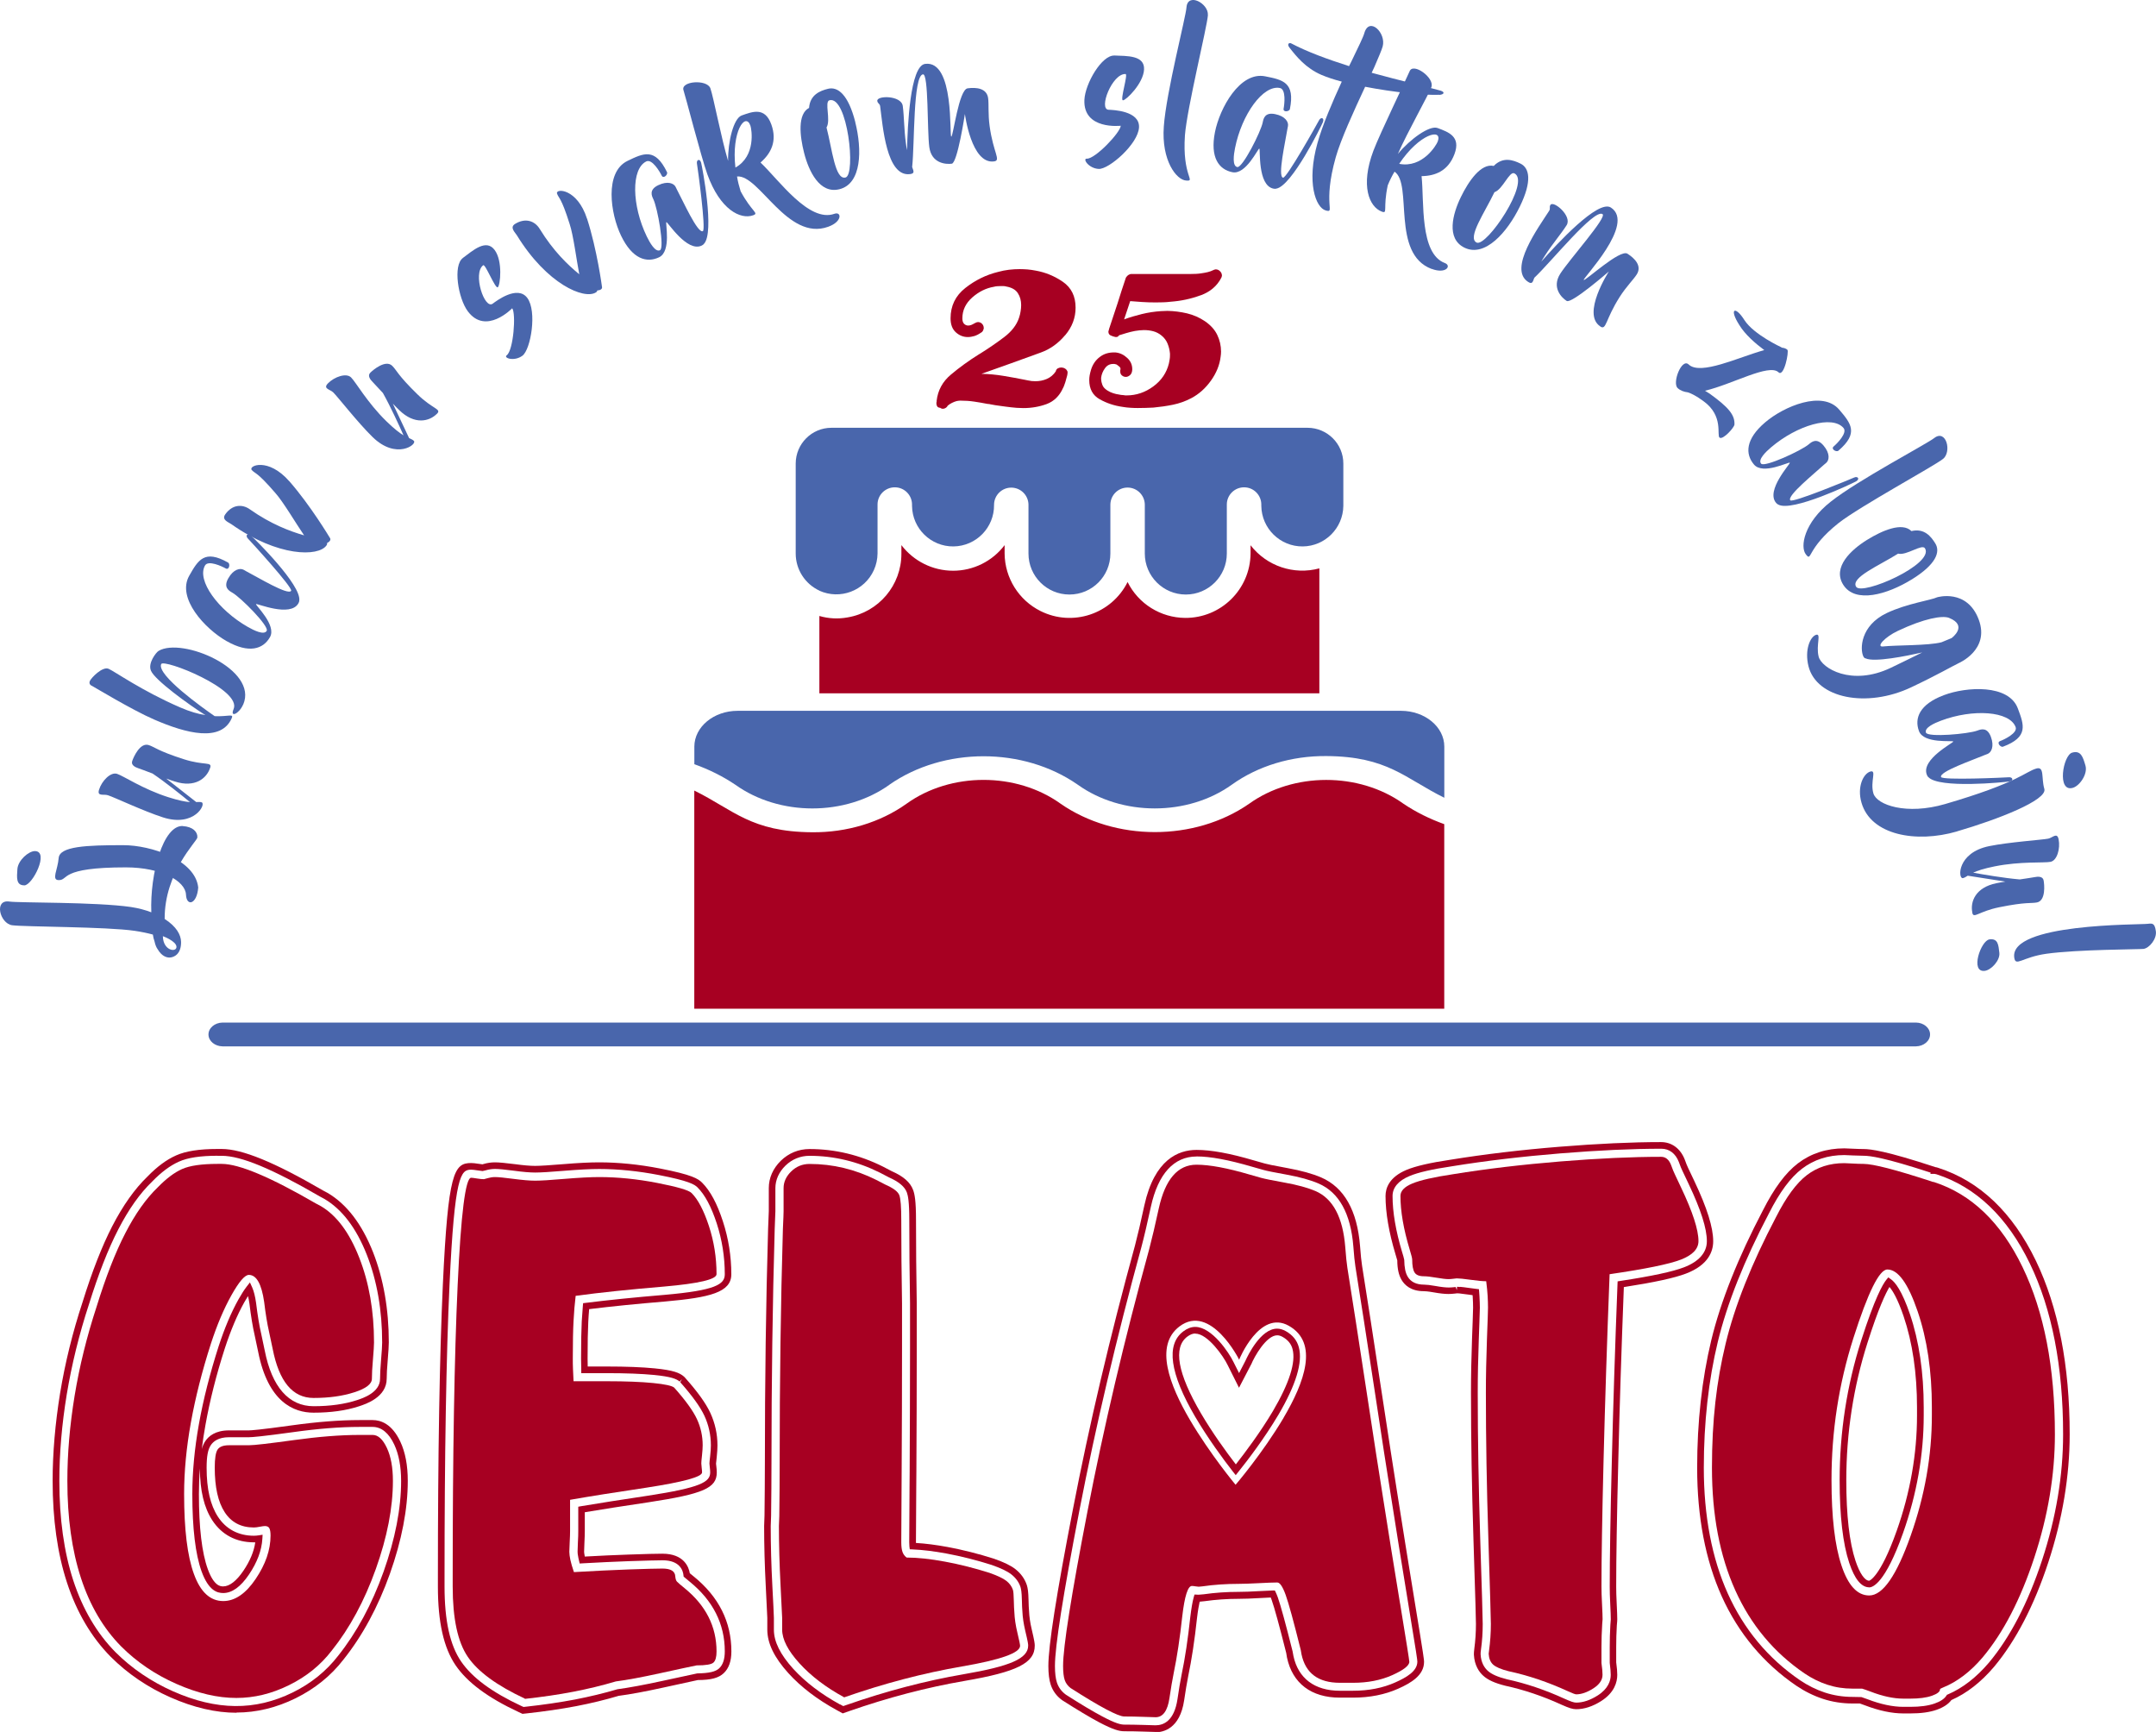 <svg viewBox="0 0 346.96 278.67" xmlns="http://www.w3.org/2000/svg"><path d="m38.05 275.58c-3.33 0-6.9-.83-10.61-2.47-3.67-1.62-6.91-3.82-9.62-6.53-3.12-3.16-5.49-7.18-7.05-11.97-1.53-4.67-2.3-10.16-2.3-16.34 0-4.49.41-9.23 1.2-14.1.8-4.86 2.01-9.79 3.61-14.64 1.52-4.91 3.13-9.02 4.78-12.23 1.72-3.33 3.62-6.02 5.67-7.99 1.55-1.6 3.07-2.72 4.6-3.4 1.56-.7 3.74-1.04 6.66-1.04h.69c3.29 0 8.47 2.12 16.31 6.68.26.15.52.29.73.39 3.08 1.81 5.52 5.01 7.31 9.53 1.68 4.29 2.54 9.18 2.54 14.52 0 .55-.06 1.45-.18 2.92-.11 1.26-.16 2.24-.16 2.92 0 2.98-3.35 4.08-4.45 4.44-2.09.69-4.56 1.03-7.32 1.03-3.19 0-7.33-1.7-8.92-9.82-.23-1.07-.41-1.96-.56-2.64-.32-1.39-.6-3.1-.84-5.09-.07-.49-.15-.89-.23-1.21-.19.3-.39.64-.6 1-1.14 2.04-2.19 4.53-3.13 7.41-1.37 4.25-2.42 8.41-3.12 12.34-.24 1.31-.43 2.59-.59 3.86.14-.49.32-.9.56-1.26.53-.8 1.62-1.74 3.81-1.74h3.2c.34 0 1.68-.08 6.92-.81 4.09-.57 7.76-.85 10.89-.85h2.12c1.29 0 3.11.6 4.45 3.47.8 1.7 1.2 3.82 1.2 6.3 0 4.56-.97 9.59-2.88 14.97-1.91 5.35-4.43 10-7.49 13.82-1.99 2.58-4.58 4.67-7.68 6.2-3.11 1.53-6.31 2.3-9.52 2.3zm-3.04-89.62c-2.77 0-4.81.31-6.22.95-1.41.63-2.81 1.67-4.29 3.19-1.98 1.9-3.81 4.49-5.47 7.72-1.63 3.15-3.21 7.21-4.72 12.06-1.58 4.81-2.77 9.68-3.57 14.49-.79 4.81-1.19 9.49-1.19 13.92 0 6.06.75 11.44 2.24 16 1.51 4.62 3.79 8.5 6.79 11.54 2.62 2.62 5.75 4.74 9.29 6.31 6.98 3.08 13.15 3.16 19.23.18 2.95-1.45 5.41-3.44 7.31-5.9 2.98-3.74 5.44-8.28 7.31-13.52 1.87-5.26 2.83-10.17 2.83-14.61 0-2.32-.37-4.29-1.1-5.85-.87-1.87-2.07-2.85-3.48-2.85h-2.12c-3.09 0-6.7.28-10.74.85-4.86.67-6.52.81-7.06.81h-3.2c-1.72 0-2.53.69-2.92 1.27-.48.71-.68 1.81-.68 3.65 0 3.42.6 5.99 1.82 7.87 1.3 2 3.3 3.06 5.79 3.06.24 0 .48-.02.75-.06l.65-.1-.04.66c-.11 1.86-.83 3.79-2.16 5.75-1.33 1.97-2.72 2.97-4.13 2.97-.96 0-2.36-.36-3.49-3.48-.99-2.74-1.49-6.93-1.49-12.43 0-3.53.35-7.32 1.06-11.27.71-3.98 1.78-8.17 3.16-12.48.96-2.95 2.04-5.51 3.22-7.61.47-.83.9-1.51 1.28-2l.55-.71.37.82c.26.59.47 1.42.62 2.48.24 1.96.51 3.64.83 5 .15.69.34 1.58.56 2.65 1.15 5.87 3.87 8.97 7.87 8.97 2.65 0 5-.33 6.98-.98.92-.3 3.71-1.21 3.71-3.42 0-.72.05-1.7.16-3.01.12-1.42.18-2.32.18-2.83 0-5.21-.83-9.96-2.47-14.13-1.69-4.29-3.98-7.31-6.82-8.98-.19-.1-.46-.24-.74-.4-7.68-4.46-12.69-6.54-15.78-6.54h-.69zm-2.84 50.32c-.11 1.41-.16 2.78-.16 4.12 0 5.39.48 9.45 1.43 12.07 1.01 2.78 2.08 2.78 2.48 2.78 1.01 0 2.13-.87 3.24-2.5 1.07-1.58 1.71-3.12 1.92-4.59-.08 0-.16 0-.23 0-2.86 0-5.18-1.23-6.69-3.55-1.32-2.03-1.98-4.76-1.99-8.34z" fill="#a70022"/><path d="m63.23 238.28c0 4.31-.92 9.04-2.75 14.17s-4.2 9.51-7.1 13.14c-1.79 2.33-4.08 4.18-6.87 5.55-2.79 1.38-5.61 2.06-8.47 2.06-3.02 0-6.23-.75-9.65-2.26s-6.38-3.52-8.9-6.04c-2.86-2.9-5.02-6.57-6.47-11.02s-2.18-9.65-2.18-15.6c0-4.39.39-8.96 1.17-13.71s1.96-9.51 3.52-14.28c1.49-4.81 3.03-8.77 4.64-11.88 1.6-3.11 3.34-5.56 5.21-7.36 1.37-1.41 2.68-2.4 3.92-2.95s3.14-.83 5.7-.83h.69c2.78 0 7.82 2.12 15.11 6.35.34.19.63.34.86.46 2.52 1.49 4.57 4.24 6.15 8.27 1.58 4.02 2.38 8.58 2.38 13.65 0 .5-.06 1.4-.17 2.72-.12 1.32-.17 2.36-.17 3.12 0 .84-.94 1.57-2.81 2.17-1.87.61-4.06.92-6.58.92-3.36 0-5.55-2.63-6.58-7.9-.23-1.11-.42-2-.57-2.69-.31-1.34-.57-2.96-.8-4.86-.42-2.9-1.24-4.35-2.46-4.35-.65 0-1.58 1.09-2.8 3.26-1.22 2.18-2.33 4.79-3.32 7.84-1.41 4.39-2.48 8.61-3.21 12.65-.73 4.05-1.09 7.88-1.09 11.5 0 5.69.52 9.98 1.58 12.88 1.05 2.9 2.62 4.35 4.72 4.35 1.87 0 3.61-1.18 5.21-3.55 1.6-2.36 2.4-4.69 2.4-6.98 0-.57-.07-.97-.2-1.2s-.37-.34-.72-.34c-.15 0-.42.04-.8.11-.38.08-.71.12-.97.12-2.06 0-3.63-.82-4.69-2.46-1.07-1.64-1.6-4.03-1.6-7.16 0-1.49.15-2.46.46-2.92s.92-.69 1.83-.69h3.2c.84 0 3.25-.28 7.24-.83s7.51-.83 10.56-.83h2.12c.88 0 1.64.7 2.29 2.09s.97 3.16.97 5.29z" fill="#a70022"/><path d="m84.07 275.75-.6-.28c-4.95-2.3-8.27-4.77-10.16-7.54-1.91-2.81-2.84-6.94-2.84-12.65v-1.37c0-19.85.27-35.75.8-47.25.84-18.02 1.8-19.53 4.55-19.53.29 0 .66.04 1.32.14.21.04.38.06.5.07l.17-.05c.61-.18 1.23-.27 1.84-.27.65 0 1.69.1 3.28.3 1.33.18 2.4.27 3.19.27s2.34-.1 4.55-.28c2.39-.2 4.27-.29 5.75-.29 3.11 0 6.4.33 9.79.99 5.16 1 6.15 1.65 6.78 2.28 1.31 1.31 2.41 3.35 3.35 6.24.89 2.73 1.35 5.59 1.35 8.5s-3.43 3.74-10.65 4.38c-4.57.38-8.68.79-12.23 1.23-.06.66-.1 1.34-.14 2.04-.07 1.4-.11 3.39-.11 5.91 0 .4 0 .83.02 1.28h3.1c3.09 0 5.67.1 7.68.3 3.03.3 4.02.72 4.72 1.33l.12.12c2.08 2.33 3.4 4.18 4.12 5.73.75 1.63 1.14 3.38 1.14 5.21 0 .52-.04 1.14-.12 1.9-.07.53-.1.88-.11 1.04 0 .06.02.19.04.36.06.44.08.79.08 1.05 0 2.52-2.16 3.46-11.01 4.81-3.93.58-7.36 1.12-10.23 1.6v3.03c0 .49-.02 1.13-.06 1.9-.03.67-.05 1.14-.05 1.42 0 .06.01.29.11.78 2.53-.14 4.89-.25 7.04-.32 2.8-.1 4.54-.14 5.46-.14 3.49 0 4.24 2.19 4.4 3.15.16.13.36.3.64.52 4.02 3.26 6.05 7.31 6.05 12.05 0 1.58-.41 2.73-1.24 3.51-.82.77-2.02 1.09-4.16 1.1-.89.2-2.78.6-5.55 1.21-2.92.64-5.33 1.09-7.19 1.33-2.11.63-4.44 1.2-6.84 1.66-2.46.47-5.16.86-8.01 1.17l-.66.07zm-.15-1.25.33.15.37-.04c2.83-.31 5.49-.7 7.92-1.16 2.36-.46 4.66-1.01 6.82-1.65 1.91-.26 4.29-.7 7.18-1.33 2.77-.61 4.65-1.01 5.66-1.22 1.92-.03 2.95-.27 3.54-.82.6-.57.9-1.46.9-2.73 0-4.4-1.9-8.17-5.65-11.21-.39-.32-.66-.54-.83-.69l-.15-.14-.02-.21c-.07-.72-.55-2.4-3.36-2.4-.91 0-2.63.05-5.43.14-2.27.08-4.77.2-7.47.35l-.44.03-.2-.85c-.12-.55-.14-.87-.14-1.04 0-.29.02-.78.05-1.48.05-.76.06-1.37.06-1.84v-3.93l.44-.08c2.95-.5 6.56-1.06 10.69-1.68 8.64-1.32 10.1-2.23 10.1-3.76 0-.23-.02-.53-.07-.91-.03-.23-.05-.4-.05-.51 0-.2.04-.57.11-1.15.08-.71.12-1.3.12-1.78 0-1.67-.35-3.27-1.04-4.76-.68-1.45-1.95-3.21-3.88-5.39l.25-.51-.35.4c-.5-.44-1.4-.8-4.12-1.07-1.97-.19-4.51-.29-7.57-.29h-4.15v-.68c-.02-.59-.03-1.15-.03-1.67 0-2.54.04-4.55.11-5.97.05-.87.11-1.71.18-2.51l.04-.43.43-.05c3.66-.46 7.94-.89 12.7-1.29 8.17-.72 9.67-1.68 9.67-3.31 0-2.8-.44-5.54-1.29-8.17-.89-2.72-1.91-4.62-3.1-5.81-.47-.47-1.38-1.05-6.23-1.99-3.31-.64-6.54-.97-9.58-.97-1.46 0-3.31.1-5.66.29-2.25.19-3.8.28-4.64.28s-1.96-.09-3.33-.28c-1.54-.2-2.54-.3-3.14-.3-.51 0-1.02.08-1.53.23l-.48.11c-.15-.01-.37-.04-.69-.09-.59-.09-.92-.13-1.15-.13-1.67 0-2.66.86-3.48 18.51-.53 11.48-.8 27.36-.8 47.2v1.37c0 5.48.87 9.42 2.66 12.04 1.78 2.61 4.96 4.96 9.72 7.18z" fill="#a70022"/><path d="m84.47 273.31c-4.5-2.1-7.57-4.34-9.19-6.73-1.62-2.38-2.43-6.15-2.43-11.31v-1.37c0-19.92.27-35.63.8-47.14s1.26-17.26 2.17-17.26c.15 0 .47.04.94.12.48.08.85.11 1.12.11.04 0 .25-.06.63-.17s.76-.17 1.15-.17c.53 0 1.53.1 2.97.29 1.45.19 2.61.29 3.49.29s2.46-.09 4.75-.29c2.29-.19 4.14-.29 5.55-.29 2.98 0 6.09.31 9.33.94s5.1 1.17 5.55 1.63c1.03 1.03 1.96 2.8 2.78 5.29.82 2.5 1.23 5.08 1.23 7.76 0 .84-2.83 1.51-8.47 2-5.5.46-10.23.95-14.2 1.49-.15 1.26-.27 2.6-.34 4.04-.08 1.43-.12 3.44-.12 6.04 0 .53 0 1.11.03 1.72.02.61.05 1.26.09 1.94h5.38c3.05 0 5.53.1 7.44.29s3.03.44 3.38.74c1.83 2.06 3.05 3.75 3.66 5.07s.92 2.72.92 4.21c0 .42-.04.96-.11 1.63-.08.67-.11 1.1-.11 1.29 0 .15.02.38.06.69s.06.56.06.75c0 .72-3 1.54-8.99 2.46-4.88.73-8.97 1.37-12.25 1.95v5.04c0 .46-.02 1.05-.06 1.77-.04.73-.06 1.24-.06 1.55 0 .34.06.78.17 1.32.12.54.31 1.19.57 1.95 3.24-.19 6.2-.33 8.87-.43 2.67-.09 4.47-.14 5.38-.14 1.33 0 2.02.42 2.06 1.26.04.42.13.71.29.86.23.23.63.57 1.2 1.03 3.43 2.79 5.15 6.18 5.15 10.19 0 .88-.16 1.47-.49 1.78s-1.23.46-2.72.46c-.95.19-2.91.61-5.87 1.26s-5.33 1.09-7.13 1.32c-2.18.65-4.46 1.2-6.84 1.66s-4.99.84-7.81 1.15z" fill="#a70022"/><path d="m135.61 275.68-.93-.51c-3.16-1.72-5.79-3.73-7.81-5.96-2.28-2.52-3.39-4.81-3.39-7.01v-1.89c0-.1-.03-.81-.25-5.14-.17-3.26-.26-6.49-.26-9.63 0-.2.02-.77.06-1.71.03-2.93.06-5.75.06-8.37 0-13.19.17-25.91.52-37.79.07-1.62.11-2.54.11-2.79v-3.72c0-1.63.67-3.15 1.94-4.4 1.27-1.23 2.86-1.88 4.62-1.88 4.09 0 8.07.95 11.82 2.83.67.35 1.13.59 1.42.74 1.89.83 2.98 1.8 3.43 3.03.24.65.46 1.69.46 4.83 0 4.23.04 8.72.12 13.36v7.14c0 6.53-.02 13.2-.06 20.02l-.02 2.62c-.03 5.16-.05 8.05-.05 8.68v.13c1.54.09 3.25.31 5.09.65 2.47.46 4.96 1.09 7.45 1.88 1.65.58 2.72 1.1 3.46 1.68.89.7 1.51 1.56 1.85 2.58.15.5.24 1.07.27 2.39.02.79.04 1.37.08 1.75.04.95.18 1.91.43 2.96.46 1.95.49 2.31.49 2.64 0 2.79-2.85 4.22-11.31 5.67-6.05 1.04-12.32 2.68-18.62 4.88l-.99.35zm-.42-1.45.51.28.55-.19c6.36-2.22 12.68-3.88 18.79-4.93 7.6-1.3 10.42-2.55 10.42-4.61 0-.23-.03-.57-.47-2.39-.26-1.12-.42-2.14-.46-3.13-.04-.37-.06-.98-.08-1.8-.03-1.34-.13-1.77-.22-2.1-.26-.79-.77-1.49-1.49-2.05-.64-.5-1.64-.98-3.15-1.51-2.42-.77-4.88-1.39-7.29-1.84-2-.37-3.82-.59-5.43-.66l-.46-.02-.06-.45c-.02-.16-.03-.39-.03-.7 0-.62.02-3.52.05-8.68l.02-2.62c.03-6.82.06-13.48.06-20.01v-7.13c-.08-4.63-.12-9.13-.12-13.36 0-3-.21-3.96-.39-4.46-.34-.93-1.28-1.72-2.88-2.43-.32-.16-.79-.4-1.46-.76-3.6-1.8-7.41-2.71-11.33-2.71-1.47 0-2.81.55-3.87 1.58-1.06 1.04-1.62 2.3-1.62 3.63v3.72c0 .26-.04 1.2-.11 2.83-.34 11.87-.52 24.57-.52 37.75 0 2.63-.02 5.45-.06 8.4-.04.93-.06 1.48-.06 1.68 0 3.11.09 6.33.26 9.57.12 2.2.25 4.89.25 5.2v1.89c0 1.92 1.02 3.98 3.11 6.29 1.95 2.14 4.48 4.07 7.53 5.74z" fill="#a70022"/><path d="m135.82 273.08c-2.94-1.6-5.33-3.43-7.18-5.47s-2.77-3.84-2.77-5.41v-1.89c0-.23-.09-1.98-.26-5.27-.17-3.28-.26-6.45-.26-9.5 0-.19.02-.72.06-1.6.04-3.01.06-5.84.06-8.47 0-13.24.17-25.82.52-37.72.08-1.64.11-2.6.11-2.86v-3.72c0-.99.41-1.89 1.23-2.69s1.8-1.2 2.95-1.2c3.74 0 7.33.86 10.76 2.58.65.34 1.12.59 1.43.74 1.3.57 2.05 1.14 2.26 1.72.21.57.31 1.91.31 4.01 0 4.2.04 8.66.12 13.39v7.1c0 6.52-.02 13.19-.06 20.01-.04 6.81-.06 10.58-.06 11.31s.07 1.21.2 1.58c.13.36.35.66.66.89 1.76 0 3.82.22 6.18.66 2.37.44 4.75 1.04 7.15 1.8 1.3.46 2.2.89 2.72 1.29.51.4.87.89 1.06 1.46.08.27.12.83.14 1.69s.05 1.5.09 1.92c.04.99.2 2.09.49 3.29s.43 1.9.43 2.09c0 1.14-3.11 2.25-9.33 3.32s-12.56 2.73-19 4.98z" fill="#a70022"/><path d="m185.98 278.67c-.2 0-.88-.02-2.03-.06-1.08-.04-2.09-.05-3.01-.05-.8 0-1.8-.25-4.07-1.45-1.52-.81-3.49-1.99-5.86-3.5l-.12-.08c-.88-.65-1.47-1.47-1.8-2.46-.25-.76-.38-1.75-.38-3.01 0-3.24 1.29-11.51 3.97-25.3 2.6-13.46 5.95-27.71 9.97-42.36.44-1.67.95-3.85 1.51-6.46 1.62-7.37 5.46-8.92 8.4-8.92 2.35 0 5.37.55 9.26 1.7.71.21 1.28.36 1.69.48.37.1 1.2.3 3.7.75 2.2.4 3.97.89 5.4 1.5 3.7 1.6 5.8 5.31 6.26 11.05.1 1.37.21 2.45.32 3.14.8 5 1.82 11.58 3.06 19.73 1.24 8.14 2.09 13.62 2.54 16.44.92 5.84 1.87 11.78 2.86 17.8 1.52 9.24 1.52 9.48 1.52 9.78 0 2.17-2.1 3.4-4.16 4.32-2.13.95-4.58 1.44-7.27 1.44h-2.12c-4.6 0-7.63-2.3-8.51-6.46-.06-.37-.09-.56-.12-.72-1.11-4.41-1.9-7.29-2.34-8.53-.05-.15-.1-.28-.15-.4-.49.02-1.09.05-1.8.09-1.33.08-2.49.12-3.33.12-1.89 0-3.74.13-5.51.38-.38.05-.64.07-.8.08-.12.53-.28 1.37-.43 2.65-.38 3.55-.86 6.68-1.41 9.31-.22 1.1-.44 2.42-.66 3.92-.69 4.63-3.43 5.13-4.59 5.13zm6.58-92.59c-3.65 0-6.19 2.79-7.35 8.08-.57 2.63-1.08 4.81-1.53 6.51-4.01 14.64-7.36 28.86-9.96 42.29-2.65 13.72-3.95 21.93-3.95 25.1 0 1.15.11 2.02.32 2.67.26.77.73 1.42 1.41 1.92l.09.06c2.33 1.49 4.28 2.66 5.78 3.45 2.19 1.17 3.03 1.33 3.56 1.33.93 0 1.95.02 3.04.05 1.13.04 1.79.06 1.99.06 1.32 0 3.01-.73 3.53-4.21.22-1.52.44-2.86.67-3.98.55-2.6 1.01-5.7 1.39-9.22.17-1.4.35-2.48.56-3.22l.12-.41.65.03c.1 0 .35-.02.83-.07 1.8-.26 3.7-.39 5.64-.39.83 0 1.96-.04 3.28-.12.89-.05 1.62-.08 2.18-.1h.35s.15.31.15.31c.08.18.2.44.33.81.45 1.28 1.25 4.19 2.37 8.66.04.19.08.4.14.76.77 3.6 3.42 5.59 7.46 5.59h2.12c2.54 0 4.83-.45 6.83-1.35 1.74-.78 3.53-1.78 3.53-3.34 0-.25-.11-1.12-1.51-9.6-.99-6.02-1.95-11.96-2.86-17.8-.46-2.82-1.31-8.3-2.54-16.44-1.24-8.15-2.26-14.73-3.06-19.73-.11-.71-.23-1.83-.33-3.22-.42-5.31-2.31-8.72-5.61-10.14-1.36-.58-3.04-1.04-5.17-1.43-1.91-.34-3.19-.6-3.7-.75-.51-.14-1.08-.3-1.8-.51-3.79-1.11-6.72-1.66-8.96-1.66z" fill="#a70022"/><path d="m253.65 275.01c-.56 0-1.11-.17-2.35-.72-3.01-1.38-6.04-2.4-9.03-3.05-1.73-.43-2.84-.94-3.59-1.63-.63-.57-1.4-1.63-1.49-3.38 0-.24.01-.53.07-.97.17-1.28.26-2.62.26-3.96 0-.59-.07-3.43-.4-13.6-.26-8.23-.4-16.17-.4-23.6 0-2.72.06-5.64.17-8.68.05-1.21.17-4.58.17-5.01 0-.53-.02-1.12-.06-1.76 0-.08-.01-.17-.02-.26-.21-.03-.43-.06-.65-.09-1.49-.21-1.8-.23-2-.19l-.15.02c-.42.05-.79.07-1.1.07-.58 0-1.35-.08-2.36-.26-.96-.17-1.41-.19-1.59-.19-2.07 0-3.08-.98-3.57-1.8-.47-.79-.69-1.8-.7-3.16-.01-.02-.08-.31-.3-1.02-1.05-3.5-1.59-6.64-1.59-9.34 0-1.27.59-3.03 3.38-4.2 1.47-.61 3.8-1.15 7.12-1.64 5.44-.88 11.33-1.58 17.5-2.08s11.67-.75 16.34-.75c1.72 0 3.12 1.03 3.82 2.83.23.64.4 1.06.54 1.34.26.57.58 1.25 1 2.11 2.04 4.3 3.03 7.46 3.03 9.67 0 1.61-.75 3.82-4.36 5.2-1.84.71-5.12 1.42-10.02 2.18-.39 10.06-.69 19.42-.89 27.85-.23 8.96-.34 15.81-.34 20.35 0 .7.02 1.6.08 2.71.06 1.22.09 2.07.09 2.56 0 .15-.02.48-.07.98-.07 1.12-.1 2.33-.1 3.48v2.45c.12.87.17 1.51.17 2.01 0 1.17-.45 2.86-2.59 4.22-1.37.87-2.73 1.31-4.02 1.31zm-18.71-67.96c.33.03.83.08 1.56.19.38.05.74.1 1.06.14l.44.05.04.44c.02.26.04.5.05.73.03.66.06 1.27.06 1.81 0 .48-.14 4.12-.17 5.05-.11 3.02-.17 5.92-.17 8.63 0 7.43.14 15.36.4 23.57.26 8.17.4 12.76.4 13.64 0 1.39-.09 2.77-.28 4.11-.05.36-.07.59-.06.78.07 1.38.66 2.19 1.14 2.63.61.56 1.6 1 3.11 1.38 3.05.66 6.16 1.71 9.24 3.12 1.05.47 1.52.63 1.9.63 1.09 0 2.25-.39 3.45-1.15 1.73-1.1 2.1-2.41 2.1-3.31 0-.44-.05-1.06-.16-1.94v-2.52c0-1.17.03-2.4.1-3.57.05-.47.07-.76.07-.9 0-.47-.03-1.3-.09-2.5-.06-1.13-.08-2.06-.08-2.77 0-4.55.11-11.4.34-20.37.21-8.55.51-18.08.91-28.31l.02-.44.44-.07c5.07-.77 8.41-1.49 10.24-2.19 2.4-.92 3.68-2.37 3.68-4.2 0-2.05-.96-5.06-2.93-9.21-.42-.87-.74-1.55-1-2.11-.15-.3-.34-.75-.58-1.43-.53-1.37-1.54-2.13-2.81-2.13-4.64 0-10.11.25-16.25.75s-12 1.19-17.42 2.07c-3.24.48-5.48.99-6.87 1.58-1.78.74-2.72 1.85-2.72 3.21 0 2.59.52 5.63 1.54 9.03.14.43.3 1 .34 1.24.02 1.25.19 2.09.56 2.71.5.85 1.4 1.28 2.65 1.28.38 0 .99.07 1.78.21.93.17 1.66.25 2.17.25.28 0 .6-.02.96-.06l.15-.02.2.5.02-.53c.1 0 .25 0 .48.03h.04z" fill="#a70022"/><path d="m259.03 205.02c-.42 10.76-.74 20.71-.97 29.85s-.34 15.94-.34 20.41c0 .73.03 1.67.09 2.83.06 1.17.09 1.97.09 2.43 0 .12-.02.36-.06.74-.08 1.3-.12 2.54-.12 3.72v2.58c.12.84.17 1.47.17 1.89 0 .84-.5 1.57-1.49 2.2s-1.91.95-2.75.95c-.15 0-.61-.17-1.37-.52-3.17-1.45-6.33-2.52-9.5-3.2-1.22-.31-2.05-.66-2.49-1.06s-.68-.98-.72-1.75c0-.08.02-.25.06-.51.19-1.41.29-2.84.29-4.29 0-.88-.14-5.44-.4-13.68-.27-8.24-.4-16.09-.4-23.53 0-2.67.06-5.53.17-8.59.12-3.05.17-4.75.17-5.1 0-.57-.02-1.2-.06-1.89s-.12-1.47-.23-2.35c-.57 0-1.4-.08-2.49-.23s-1.84-.23-2.26-.23c-.04 0-.21.02-.52.06s-.57.06-.8.06c-.42 0-1.07-.08-1.95-.23s-1.55-.23-2-.23c-.76 0-1.27-.21-1.52-.63s-.37-1.11-.37-2.06c0-.19-.13-.72-.4-1.6-.99-3.28-1.49-6.16-1.49-8.64 0-.8.64-1.47 1.92-2s3.46-1.03 6.55-1.49c5.42-.88 11.2-1.56 17.34-2.06s11.53-.74 16.14-.74c.72 0 1.26.44 1.6 1.32.23.65.44 1.16.63 1.54.23.5.55 1.18.97 2.06 1.87 3.93 2.81 6.81 2.81 8.64 0 1.26-.95 2.25-2.83 2.98-1.89.73-5.72 1.51-11.48 2.35z" fill="#a70022"/><path d="m307.39 275.69h-1.09c-1.85 0-3.92-.44-6.17-1.3-.33-.13-.61-.23-.83-.3h-1.18c-1.65 0-3.26-.25-4.78-.75-1.48-.49-2.92-1.2-4.28-2.12-5.27-3.6-9.3-8.43-11.98-14.36-2.63-5.84-3.96-12.8-3.96-20.7 0-7.36.77-14.26 2.27-20.51 1.51-6.24 4.31-13.28 8.31-20.9 1.81-3.57 3.65-6.05 5.64-7.57 2.1-1.6 4.61-2.41 7.46-2.41.21 0 .69.02 1.45.06.64.03 1.18.05 1.64.05 1.16 0 3.64.3 11.6 2.92l.19.03.28.09c6.64 2.14 11.91 7.16 15.66 14.91 3.61 7.48 5.45 16.88 5.45 27.94 0 6.73-1.16 13.67-3.44 20.61-2.29 6.97-5.23 12.62-8.73 16.81-2.1 2.47-4.41 4.27-6.87 5.35-.48.65-1.28 1.18-2.36 1.56-1.14.4-2.54.59-4.27.59zm-10.59-89.84c-2.61 0-4.9.74-6.8 2.19-1.86 1.42-3.6 3.77-5.34 7.21-3.97 7.56-6.73 14.5-8.22 20.66s-2.25 12.98-2.25 20.25c0 7.74 1.3 14.56 3.87 20.26 2.59 5.75 6.49 10.43 11.6 13.92 1.27.86 2.62 1.53 4.01 1.99 1.41.46 2.91.7 4.45.7l1.44.03c.24.08.56.19.96.34 2.13.82 4.07 1.23 5.79 1.23h1.09c1.61 0 2.89-.17 3.92-.53.93-.32 1.57-.75 1.91-1.27l.09-.14.15-.06c2.36-1.01 4.58-2.73 6.61-5.12 3.41-4.08 6.29-9.62 8.54-16.46 2.25-6.83 3.39-13.65 3.39-20.27 0-10.9-1.8-20.15-5.35-27.48-3.62-7.48-8.68-12.31-15.03-14.36l-.29-.06h-.69l.05-.2c-7.45-2.43-9.74-2.72-10.81-2.72-.47 0-1.04-.02-1.7-.05-.73-.04-1.19-.06-1.39-.06zm4.01 69.55c-1.27 0-2.35-1.33-3.22-3.94-1.02-3.07-1.54-7.54-1.54-13.3 0-7.69 1.16-15.25 3.46-22.44 2.18-6.83 3.47-9.08 4.05-9.8l.32-.39.41.29c.69.48 1.78 1.84 3.07 5.62 1.47 4.33 2.22 9.38 2.22 15v1.32c0 6.31-1.12 12.67-3.33 18.91-2.88 8.11-4.89 8.74-5.44 8.74zm3.26-48.33c-.6.99-1.76 3.37-3.54 8.98-2.26 7.09-3.41 14.53-3.41 22.12 0 5.64.5 10 1.48 12.96.67 2.01 1.49 3.21 2.21 3.21-.03 0 1.73-.43 4.42-8.03 2.17-6.12 3.27-12.36 3.27-18.55v-1.32c0-5.51-.73-10.44-2.16-14.66-.97-2.85-1.78-4.14-2.27-4.7z" fill="#a70022"/><path d="m306.3 273.31c-1.56 0-3.34-.38-5.32-1.15-.61-.23-1.05-.38-1.32-.46h-1.55c-1.41 0-2.76-.21-4.04-.63s-2.51-1.03-3.69-1.83c-4.92-3.36-8.63-7.81-11.13-13.37-2.5-5.55-3.75-12.13-3.75-19.72s.73-13.86 2.2-19.95 4.17-12.87 8.1-20.35c1.64-3.24 3.3-5.5 4.98-6.78s3.68-1.92 6.01-1.92c.19 0 .63.02 1.32.06s1.28.06 1.78.06c1.56 0 5.19.94 10.88 2.8.19.08.34.12.46.12 6.03 1.95 10.78 6.51 14.25 13.68s5.21 16.14 5.21 26.9c0 6.53-1.11 13.15-3.32 19.86-2.21 6.72-4.98 12.06-8.3 16.03-1.98 2.33-4.12 3.95-6.41 4.87-.31.12-.46.21-.46.29 0 .38-.44.72-1.32 1.03s-2.04.46-3.49.46zm-11.56-35.15c0 5.92.53 10.49 1.6 13.71 1.07 3.23 2.55 4.84 4.47 4.84 2.18 0 4.4-3.2 6.67-9.62 2.27-6.41 3.41-12.86 3.41-19.35v-1.32c0-5.8-.76-10.94-2.29-15.43-1.53-4.48-3.15-6.73-4.87-6.73-1.3 0-3.12 3.68-5.47 11.05s-3.52 14.98-3.52 22.84z" fill="#a70022"/><path d="m225.3 257.97c-.99-6.03-1.95-11.96-2.86-17.8-.46-2.82-1.31-8.31-2.55-16.46s-2.26-14.72-3.06-19.72c-.11-.72-.23-1.83-.34-3.32-.38-4.81-1.98-7.82-4.81-9.04-1.26-.53-2.89-.98-4.9-1.34-2-.36-3.27-.62-3.81-.77-.42-.11-1.03-.29-1.83-.52-3.63-1.07-6.49-1.6-8.59-1.6-3.02 0-5.04 2.35-6.07 7.04-.57 2.63-1.09 4.83-1.55 6.58-4.01 14.62-7.32 28.68-9.93 42.19s-3.92 21.79-3.92 24.84c0 .99.09 1.75.26 2.26s.49.94.94 1.29c2.33 1.49 4.23 2.63 5.7 3.41s2.45 1.17 2.95 1.17c.95 0 1.98.02 3.09.06s1.75.06 1.95.06c1.18 0 1.93-1.03 2.23-3.09.23-1.57.46-2.92.69-4.06.53-2.56.99-5.59 1.37-9.1.38-3.24.9-4.87 1.55-4.87.15 0 .34.02.57.06s.4.06.52.06c.08 0 .29-.02.63-.06 1.87-.27 3.82-.4 5.84-.4.76 0 1.83-.04 3.2-.11s2.37-.11 2.98-.11c.42 0 .87.67 1.35 2s1.29 4.29 2.43 8.87c.04.19.08.42.12.69.65 3.05 2.71 4.58 6.18 4.58h2.12c2.37 0 4.46-.41 6.3-1.23 1.83-.82 2.75-1.54 2.75-2.15 0-.23-.5-3.36-1.49-9.39zm-18.73-29.85c-3.37 5.68-7.73 10.79-7.73 10.78 0 0-4.07-4.87-7.36-10.46-3.26-5.57-5.73-11.92-1.68-15.01 5.02-3.81 9.64 5.35 9.61 5.35-.02.02 3.29-8.11 7.98-5.47 4.88 2.74 2.53 9.12-.83 14.81z" fill="#a70022"/><path d="m198.86 237.35-.42-.53c-1.65-2.11-4.04-5.37-6.1-8.86-4.08-6.98-4.73-11.6-1.93-13.73.65-.49 1.28-.73 1.94-.73 2.67 0 5.45 4.16 6.17 5.68l.88 1.75 1.01-1.95c.4-.89 2.47-5.2 5.11-5.2.46 0 .91.13 1.4.4 1.1.62 1.81 1.49 2.1 2.6.65 2.39-.46 6.05-3.29 10.86-2.26 3.81-5.01 7.4-6.45 9.19l-.42.53zm-6.51-22.79c-.42 0-.83.17-1.29.51-2.3 1.75-1.56 5.9 2.21 12.34 1.86 3.16 4.01 6.13 5.61 8.21 1.49-1.9 3.92-5.13 5.94-8.53 2.68-4.56 3.75-7.93 3.18-10.04-.22-.83-.74-1.46-1.59-1.94-.32-.18-.6-.26-.87-.26-1.76 0-3.71 3.48-4.19 4.69h-.01s-1.95 3.75-1.95 3.75l-1.82-3.64c-.69-1.45-3.23-5.07-5.21-5.07z" fill="#a70022"/><g fill="#4966ac"><path d="m33.82 123.53c-.55 1.71-2.43 3.26-5.67 2.22-.43-.14-.89-.28-1.4-.48l4.83 3.78c.35 0 .58-.05.87.04.77.25-1.14 4.05-6.21 2.43-3.12-1-7.87-3.25-8.88-3.57-.69-.22-1.79.25-1.41-.92.45-1.42 1.86-2.85 2.89-2.52s4.15 2.45 8.22 3.75c1.69.54 2.77.74 3.51.8-1.15-.96-3.94-3.2-6.02-4.6-1.04-.39-1.94-.74-2.26-.84-.52-.17-1.23-.51-1.02-1.15s1.26-3.04 2.66-2.59c.92.29 1.44.93 5.66 2.28 3.33 1.06 4.57.34 4.23 1.38z"/><path d="m39.13 113.36c-.65 1.49-2.16 2.18-1.54.74 1.38-3.19-11.26-8.15-11.65-7.25-.76 1.75 6.71 7.07 8.61 8.38 2.19.09 3.08-.44 2.75.31-1.7 3.91-7.28 2.5-12.5.23-3.56-1.54-9.72-5.28-9.94-5.38-.19-.08-.62-.3-.4-.82.21-.49 2.02-2.39 3.02-1.96.97.42 5.38 3.56 11.51 6.21 1.6.7 2.95 1.07 4.06 1.24-2.66-1.67-8.12-5.63-8.75-7.13-.55-1.22.83-2.97 1.22-3.2 3.76-2.25 16.08 2.94 13.62 8.63z"/><path d="m40.37 86.16c.53.46 8.18 7.97 7.79 10.49.01.1-.05.26-.14.43-1.3 2.29-6.73-.05-6.82.12-.11.19 3.34 3.38 2.25 5.31s-3.37 2.7-7.01.63c-3.43-1.95-8.04-6.89-5.99-10.5 1.43-2.51 2.44-4.29 6.26-2.12.37.21.18 1.26-.39.94-.6-.34-2.82-1.38-3.33-.47-1.36 2.39 2.1 7.16 6.92 9.9.97.55 2.59 1.35 3.01.61s-4.18-5.38-5.55-6.15c-.52-.3-1.47-.83-.63-2.3.84-1.49 1.92-1.68 2.47-1.37.16.09.29.16.42.24 1.82.94 6.77 3.94 7.22 3.14.29-.51-6.46-7.9-6.94-8.39-.47-.46-.12-1 .46-.51z"/><path d="m46.56 77.43c3.43 3.92 6.5 9.07 6.5 9.07.26.32.03.64-.44.89.04.1.03.22-.09.38-1.28 1.81-7.74 1.89-15.3-3.43-.47-.33-1.61-.69-.98-1.58 1.11-1.58 2.71-1.7 3.96-.81 3.42 2.41 6.49 3.54 8.73 4.19-1.31-1.91-3.37-5.42-4.63-6.82-3.02-3.5-3.2-3.04-3.8-3.7-.58-.69 2.64-2.08 6.05 1.82z"/><path d="m70.33 66.56c-1.25 1.28-3.63 1.82-6.07-.56-.32-.32-.67-.65-1.04-1.05l2.62 5.55c.32.15.54.22.76.43.58.57-2.83 3.11-6.64-.61-2.35-2.29-5.58-6.44-6.33-7.18-.52-.51-1.71-.58-.85-1.46 1.04-1.06 2.94-1.71 3.71-.96.78.76 2.61 4.05 5.67 7.04 1.27 1.24 2.14 1.9 2.78 2.29-.6-1.37-2.09-4.63-3.32-6.82-.76-.82-1.41-1.53-1.64-1.76-.39-.38-.87-1.01-.4-1.49s2.49-2.16 3.54-1.12c.69.67.87 1.48 4.04 4.57 2.5 2.44 3.93 2.35 3.17 3.14z"/><path d="m74.48 41.51c1.64-1.22 3.75-3.13 5.12-1.29 1.35 1.81.9 5.71.51 6-.41.3-2-3.81-2.35-3.54-1.73 1.29.2 7.17 1.53 6.18.58-.43 3.99-3.04 5.57-.92 1.6 2.15.55 8.3-.78 9.29s-3.12.37-2.53-.07c1.08-.8 1.52-6.69.88-7.56 0 0-4.24 4.4-7.15.48-1.56-2.1-2.41-7.37-.79-8.57z"/><path d="m94.48 35.2c1.6 4.96 2.39 10.9 2.39 10.9.11.39-.23.6-.76.64 0 .11-.06.22-.23.32-1.89 1.16-7.86-1.32-12.7-9.2-.3-.49-1.21-1.27-.28-1.84 1.65-1.01 3.16-.49 3.96.82 2.19 3.57 4.56 5.82 6.36 7.29-.44-2.27-.95-6.31-1.55-8.09-1.39-4.41-1.74-4.06-2.03-4.9-.27-.86 3.25-.87 4.83 4.06z"/><path d="m112.83 26.17c.17.69 2.21 11.21.46 13.06-.05.09-.19.19-.36.28-2.37 1.15-5.51-3.86-5.69-3.77-.2.1.83 4.68-1.16 5.65-2 .96-4.31.31-6.13-3.46-1.72-3.55-2.7-10.23 1.03-12.04 2.6-1.26 4.44-2.15 6.36 1.81.18.38-.57 1.14-.86.55-.3-.62-1.54-2.73-2.47-2.28-2.47 1.2-2.34 7.08.07 12.07.49 1 1.37 2.58 2.13 2.22.76-.37-.39-6.8-1.07-8.21-.26-.54-.73-1.52.78-2.25 1.54-.74 2.54-.29 2.81.28.08.16.14.3.21.43.97 1.81 3.33 7.09 4.17 6.68.53-.26-.83-10.17-.95-10.85-.12-.64.47-.9.67-.16z"/><path d="m133.27 36.49c-6.57 2.36-11.11-8.46-14.66-8.09.12.76.32 1.55.58 2.38 1.8 3.35 3.01 3.5 2.01 3.86-2.03.73-5.33-.91-7.37-6.6-.99-2.75-3.59-12.85-3.83-13.5-.54-1.5 3.78-1.83 4.32-.33.49 1.36 1.75 8.04 2.85 11.68-.04-3.09.88-6.84 2.18-7.31 1.77-.63 3.75-1.41 4.78 1.45.97 2.69-.06 4.66-1.74 6.12 2.98 2.83 7.8 9.71 11.89 8.25 1.14-.41 1.34 1.25-1.01 2.09zm-12.51-16.28c-.8-2.24-3.08.97-2.41 6.75 3.32-1.86 2.62-6.15 2.41-6.75z"/><path d="m137.63 19.64c1.13 4.47 1.04 9.9-2.52 10.8-3.21.82-4.96-2.9-5.71-5.85-.7-2.74-1.07-6.25.8-7.23.16-2.12 1.76-2.75 3.04-3.07 1.58-.4 3.27.91 4.4 5.35zm-4.14-3.51c-.87.22.26 3.2-.48 4.38.92 3.53 1.37 8.48 3.06 8.05 1.71-.44.33-13.17-2.58-12.43z"/><path d="m159.96 25.97c-3.64.49-4.68-7.63-4.68-7.63s-1.2 7.88-2.11 8c-.92.12-3.26-.01-3.62-2.67-.36-2.68-.1-11.83-1.02-11.71-1.61.22-1.33 11.3-1.74 14.91.3.78.37 1.04-.33 1.14-3.83.52-4.4-7.82-4.82-10.92-.06-.45-.39-.4-.46-.85-.12-.9 3.87-.92 4.1.81s.2 3.8.5 5.95c.06.45.11.84.19 1.16.08-3.81.48-13.55 2.9-13.88 4.78-.65 3.88 11.75 4.22 11.7.31-.04 1.21-7.58 2.63-7.77s3.08-.02 3.3 1.59c.13.98-.03 2.52.24 4.49.59 4.33 1.88 5.52.71 5.68z"/><path d="m179.33 8.93c2.04.09 4.89-.05 4.78 2.24-.1 2.26-2.92 4.99-3.4 4.97-.5-.02.87-4.21.42-4.23-2.16-.1-4.39 5.68-2.73 5.75.73.03 5.02.17 4.9 2.82-.12 2.68-4.83 6.77-6.48 6.7-1.65-.08-2.65-1.69-1.92-1.65 1.34.06 5.41-4.21 5.46-5.3 0 0-6.07.72-5.85-4.16.12-2.62 2.8-7.23 4.82-7.13z"/><path d="m194.39 2.42c-.13 1.89-3.36 14.98-3.7 19.33-.46 6.67 1.8 7.42.2 7.3-1.57-.09-4-3.22-3.6-8.69.38-5.5 3.57-17.71 3.65-19.19.2-2.43 3.57-.62 3.44 1.25z"/><path d="m212.89 19.66c-.27.65-4.99 10.27-7.5 10.69-.09.04-.26.04-.46 0-2.59-.52-2.07-6.4-2.27-6.44-.22-.04-2.16 4.24-4.33 3.8-2.17-.43-3.62-2.35-2.81-6.45.77-3.87 4.01-9.79 8.08-8.98 2.83.56 4.84.96 3.98 5.27-.08.41-1.14.57-1.01-.08.13-.68.42-3.11-.6-3.31-2.7-.54-6.14 4.24-7.22 9.67-.22 1.09-.46 2.89.37 3.05s3.79-5.66 4.09-7.2c.12-.59.33-1.65 1.98-1.32 1.68.33 2.2 1.3 2.08 1.92-.04.18-.06.32-.09.47-.32 2.02-1.61 7.66-.7 7.84.58.11 5.46-8.61 5.78-9.22.29-.59.92-.43.63.28z"/><path d="m231.59 15.25c-2.39.11-7.4-.42-11.9-1.29-1.82 3.9-3.93 8.5-4.73 11.34-2.17 7.71 0 9.01-1.62 8.56-1.62-.46-3.1-4.53-1.32-10.85.83-2.96 2.41-6.61 3.91-9.88-1.25-.32-2.37-.7-3.25-1.07-2.57-1.1-4.1-3.03-5.17-4.4-.45-.57-.05-.86.3-.67 2.51 1.33 5.84 2.55 9.29 3.65l.41-.82c1.05-2.18 1.86-3.82 2.04-4.46.78-2.78 3.57-.06 2.96 2.12-.16.58-.66 1.72-1.33 3.29l-.44.94c4.65 1.28 9 2.28 11.11 2.88.77.25.49.64-.25.68z"/><path d="m230.38 43.27c-6.54-2.46-3-13.64-5.96-15.65-.4.66-.76 1.39-1.09 2.19-.8 3.72.04 4.61-.96 4.24-2.02-.76-3.48-4.14-1.35-9.8 1.03-2.73 5.57-12.12 5.82-12.77.56-1.49 4.07 1.05 3.51 2.54-.51 1.35-3.87 7.26-5.39 10.74 1.97-2.38 5.1-4.64 6.39-4.16 1.76.66 3.78 1.36 2.71 4.2-1.01 2.68-3.06 3.51-5.29 3.54.44 4.09-.33 12.45 3.74 13.98 1.13.42.22 1.82-2.12.94zm.99-20.5c.84-2.23-2.98-1.25-6.2 3.59 3.74.73 5.98-2.99 6.2-3.59z"/><path d="m244.58 33.24c-2.02 4.14-5.61 8.22-8.91 6.61-2.97-1.45-1.91-5.42-.57-8.16 1.24-2.54 3.23-5.46 5.28-4.99 1.49-1.52 3.12-.96 4.3-.38 1.46.71 1.91 2.81-.1 6.92zm-.88-5.35c-.81-.39-1.87 2.61-3.2 3.03-1.57 3.29-4.43 7.35-2.87 8.11 1.59.78 8.76-9.83 6.07-11.14z"/><path d="m257.55 52.53c-3.1-1.98 1.36-8.85 1.36-8.85s-6.01 5.24-6.79 4.74-2.47-2.12-1.03-4.38c1.46-2.28 7.58-9.1 6.8-9.59-1.37-.88-8.32 7.76-10.98 10.25-.27.79-.39 1.04-.99.66-3.26-2.08 1.7-8.81 3.39-11.45.24-.38-.04-.56.2-.94.49-.76 3.54 1.8 2.6 3.27s-2.3 3.03-3.47 4.86c-.24.38-.45.71-.61 1 2.52-2.85 9.14-10.03 11.2-8.71 4.07 2.6-4.64 11.48-4.36 11.66.26.17 5.83-5 7.03-4.23 1.21.77 2.37 1.98 1.49 3.35-.54.84-1.65 1.91-2.72 3.58-2.35 3.68-2.14 5.43-3.13 4.79z"/><path d="m276.73 70.42c-.51-.36.71-3.52-2.63-5.9-1.1-.8-1.88-1.2-2.47-1.39-.66-.08-1.23-.29-1.66-.7-.89-.85.66-4.85 1.78-3.79 1.91 1.82 8.04-1.17 12.17-2.31-1.47-1.1-3.08-2.5-4-4.01-1.72-2.67-.69-3.19.81-.81 1.52 2.35 5.97 4.38 5.97 4.38v.04c.39.04.72.14.94.35.29.27-.54 4.47-1.43 3.62-1.53-1.45-7.41 1.93-11.83 2.97.25.15.49.3.78.49 2.98 2.16 4.05 3.39 3.96 4.96-.05.5-1.85 2.48-2.38 2.1z"/><path d="m298.7 77.45c-.62.34-10.29 4.97-12.52 3.74-.1-.03-.23-.13-.36-.28-1.71-2.01 2.34-6.31 2.21-6.46-.15-.17-4.32 1.99-5.76.3s-1.39-4.09 1.8-6.8c3-2.56 9.22-5.2 11.91-2.04 1.87 2.2 3.2 3.76-.14 6.61-.32.27-1.25-.26-.75-.69.53-.45 2.26-2.18 1.58-2.97-1.78-2.09-7.44-.47-11.66 3.12-.85.72-2.15 1.98-1.6 2.62s6.48-2.1 7.67-3.11c.46-.39 1.28-1.09 2.37.19 1.11 1.3.92 2.38.44 2.79-.14.12-.25.21-.37.31-1.5 1.39-6.01 5.01-5.41 5.72.38.45 9.62-3.38 10.26-3.66.59-.28.99.23.32.61z"/><path d="m312.67 73.85c-1.49 1.18-13.34 7.61-16.78 10.3-5.24 4.16-4.27 6.33-5.26 5.07-.99-1.22-.32-5.13 4-8.51 4.32-3.43 15.49-9.3 16.64-10.23 1.93-1.49 2.87 2.22 1.4 3.38z"/><path d="m307.67 93.22c-3.92 2.42-9.12 3.96-11.06.84-1.74-2.81 1.28-5.6 3.86-7.2 2.41-1.49 5.64-2.9 7.13-1.41 2.07-.49 3.15.86 3.84 1.98.86 1.38.12 3.39-3.78 5.8zm2.11-5c-.47-.76-2.97 1.21-4.32.86-3.08 1.94-7.67 3.85-6.76 5.33.93 1.5 12.65-3.64 11.08-6.19z"/><path d="m323.35 125.74c-.7.11-11.36 1.19-13.04-.72-.09-.06-.17-.2-.24-.39-.93-2.47 4.34-5.14 4.27-5.32-.08-.21-4.74.4-5.52-1.67s.08-4.32 4-5.79c3.69-1.39 10.43-1.77 11.9 2.12 1.02 2.7 1.74 4.62-2.38 6.17-.39.15-1.09-.67-.47-.9.65-.24 2.86-1.29 2.5-2.26-.97-2.57-6.84-2.97-12.03-1.02-1.04.39-2.69 1.13-2.4 1.92.3.79 6.81.22 8.27-.33.56-.21 1.58-.59 2.17.98.6 1.6.06 2.55-.53 2.78-.17.06-.31.12-.45.17-1.89.8-7.36 2.68-7.03 3.54.21.55 10.2.09 10.89.04.65-.06.85.55.1.68z"/><path d="m314.93 133.78c-6.56 1.91-13.84.61-15.36-4.61-.76-2.61.32-4.71 1.42-5.03 1.07-.31-.06 1.62.49 3.51.55 1.88 5.33 3.53 11.54 1.72 11.79-3.44 12.88-5.19 14.67-5.71 1.36-.4.78 1.5 1.3 3.27.53 1.8-7.5 4.93-14.06 6.84zm18.53-12.68c1.44-.42 1.75.75 2.15 2.09.39 1.35-.93 3.25-2.03 3.57-2.6.76-1.59-5.23-.12-5.66z"/><path d="m317.4 146.81c-.36-1.76.54-4.03 3.87-4.7.44-.09.92-.18 1.45-.26l-6.06-.95c-.3.18-.49.33-.78.39-.8.16-.98-4.09 4.24-5.15 3.22-.65 8.46-1 9.49-1.2.71-.14 1.44-1.09 1.68.12.29 1.46-.24 3.4-1.3 3.61s-4.81-.11-9 .73c-1.74.35-2.78.7-3.45 1.01 1.47.28 5 .88 7.5 1.09 1.1-.17 2.06-.3 2.38-.37.53-.11 1.32-.15 1.45.51s.38 3.27-1.06 3.56c-.94.19-1.71-.11-6.05.77-3.42.69-4.16 1.93-4.37.86z"/><path d="m320.16 151.14c1.38-.16 1.44.87 1.59 2.16.15 1.22-1.31 2.78-2.35 2.91-2.42.29-.61-4.9.76-5.06zm3.99 2.94c-.81-5.55 20-5.26 21.49-5.44.72-.08 1.11-.13 1.29 1.15.21 1.27-1.06 2.78-1.99 2.89-.66.08-10.61.08-15.62.78-3.91.55-4.96 2.14-5.17.62z"/></g><path d="m171.41 53.93c-1.11 1.32-2.41 2.25-3.91 2.79-1.59.58-3.18 1.16-4.78 1.73s-3.19 1.14-4.78 1.7c1.17.02 2.33.13 3.49.32s2.31.4 3.45.63c.07.02.15.04.25.05.09.01.17.03.25.05.21.05.42.08.63.11.21.02.42.03.63.03.63 0 1.24-.12 1.82-.37s1.06-.65 1.44-1.21c.05-.23.16-.4.33-.49.18-.09.36-.14.54-.14.21 0 .41.05.6.16s.32.25.39.44c.02.02.04.05.04.09v.12c0 .14-.02.31-.07.51s-.1.4-.17.61c-.02.09-.05.18-.07.26s-.05.16-.07.23c-.07.19-.13.36-.19.53-.06.16-.11.28-.16.35-.58 1.29-1.46 2.14-2.63 2.58-1.17.43-2.42.65-3.75.65-.19 0-.37 0-.56-.02-.19-.01-.36-.02-.53-.02-.58-.05-1.16-.11-1.74-.19s-1.13-.16-1.66-.23c-.12-.02-.25-.05-.39-.07s-.27-.05-.39-.07c-.07-.02-.15-.04-.23-.05s-.17-.02-.26-.02c-.7-.14-1.41-.26-2.14-.37-.72-.11-1.47-.16-2.24-.16-.09 0-.19 0-.3.02-.11.01-.21.03-.3.05-.26.07-.51.17-.77.3s-.48.28-.67.44c-.05.12-.13.22-.26.32-.13.09-.26.15-.4.17h-.25s-.09-.04-.14-.05-.09-.04-.14-.09c-.26-.02-.43-.11-.51-.25s-.12-.3-.12-.49v-.11s.01-.06.04-.1v-.18c.19-1.68.95-3.09 2.3-4.22 1.34-1.13 2.83-2.21 4.47-3.24.05-.02.09-.05.12-.07.04-.02.08-.05.12-.07 1.38-.86 2.67-1.75 3.87-2.66s1.99-1.94 2.37-3.08c.12-.35.21-.7.26-1.05.06-.35.09-.69.09-1.02 0-.72-.17-1.36-.53-1.91-.35-.55-.97-.91-1.86-1.07-.16-.05-.32-.07-.47-.07h-.47c-.16 0-.33 0-.51.02-.18.01-.36.04-.54.09-1.26.21-2.42.78-3.49 1.72-1.06.94-1.59 2.06-1.59 3.36 0 .4.09.69.28.88s.41.28.67.28c.16 0 .33-.04.49-.1.16-.07.33-.15.49-.25.12-.07.23-.12.33-.16.1-.03.2-.05.3-.05.26.02.47.12.63.3s.25.39.25.65v.1s-.01.08-.04.1c-.02.12-.07.23-.14.33s-.17.19-.32.26c-.33.23-.67.4-1.02.51-.35.1-.7.16-1.05.16-.72 0-1.37-.26-1.93-.77s-.84-1.26-.84-2.24c0-2.01.79-3.64 2.38-4.89s3.34-2.11 5.26-2.58c.58-.16 1.17-.28 1.77-.35s1.16-.1 1.7-.1c.4 0 .82.02 1.26.05.44.04.89.1 1.33.19 1.59.28 3.05.89 4.4 1.82 1.34.94 2.02 2.31 2.02 4.14 0 1.64-.56 3.11-1.67 4.43z" fill="#a70022"/><path d="m193.16 47.53c-1.52.56-3.12.9-4.8 1.02-.4.05-.79.08-1.19.09s-.79.02-1.19.02c-.77 0-1.51-.02-2.21-.07s-1.33-.09-1.89-.14l-.98 2.94c.89-.33 1.84-.61 2.86-.86s2.04-.4 3.07-.47c.19 0 .37 0 .54-.02.18-.01.34-.02.51-.02 1.07.02 2.12.16 3.15.4 1.03.25 1.97.66 2.84 1.24.93.63 1.61 1.37 2.02 2.23.41.85.61 1.75.61 2.68 0 .14 0 .28-.02.42s-.03.28-.05.42c-.16 1.33-.68 2.61-1.56 3.84s-1.93 2.17-3.17 2.82c-.93.49-1.92.84-2.94 1.05-1.03.21-2.08.36-3.15.46-.42.02-.84.04-1.26.05s-.84.02-1.26.02c-.37 0-.77-.01-1.17-.04-.41-.02-.82-.07-1.24-.14-1.36-.19-2.59-.6-3.71-1.23s-1.68-1.66-1.68-3.08c0-.26.02-.52.07-.79s.12-.55.21-.86c.26-.86.73-1.56 1.42-2.08.69-.53 1.5-.76 2.44-.72h.11c.68.07 1.3.36 1.86.88.56.51.83 1.15.81 1.89-.02.37-.13.66-.32.84s-.4.29-.63.32h-.1c-.23 0-.44-.08-.63-.25-.19-.16-.27-.4-.25-.7v-.14s0-.05.02-.07c.01-.02.02-.05.02-.07v-.07c0-.12-.05-.23-.16-.33s-.22-.19-.33-.26c-.05-.05-.1-.08-.16-.11-.06-.02-.11-.04-.16-.04-.02 0-.05 0-.09-.02-.04-.01-.06-.02-.09-.02h-.21c-.54 0-.98.23-1.31.7-.34.47-.54.97-.61 1.51v.28c.02.28.08.56.18.82.09.27.25.5.46.68.23.21.51.38.82.53.32.14.64.25.96.32.14.02.27.05.4.07s.25.05.37.07c.07 0 .15 0 .23.02.08.01.16.02.23.02.07.02.15.04.23.04h.23c1.54 0 2.97-.48 4.28-1.44s2.15-2.2 2.52-3.71c.05-.21.09-.43.12-.65.04-.22.05-.45.05-.68v-.25c-.05-.56-.18-1.1-.39-1.61s-.54-.95-.98-1.3c-.4-.33-.84-.55-1.31-.68-.48-.13-.99-.19-1.52-.19-.12 0-.23 0-.35.02-.12.01-.23.02-.35.02-.49.05-.98.13-1.47.26s-.95.26-1.37.4c-.07.02-.15.05-.23.07s-.16.05-.23.07c-.05.09-.11.16-.19.21s-.19.07-.33.07c-.05 0-.11-.01-.19-.04-.08-.02-.17-.05-.26-.07-.3-.09-.5-.2-.6-.32-.09-.12-.14-.25-.14-.39 0-.05 0-.09.02-.12.01-.04.02-.08.02-.12 0-.02.01-.05.03-.07 0-.02 0-.05.02-.09s.02-.06.02-.09c.23-.68.46-1.36.68-2.05s.45-1.37.68-2.05c.21-.68.43-1.36.65-2.05s.45-1.37.68-2.05c0-.02.01-.05.04-.07.02-.02.03-.05.03-.07.07-.09.15-.17.23-.25.08-.07.18-.13.3-.18.05-.02.09-.04.14-.05s.09-.02.14-.02h9.64c.26 0 .53 0 .81-.02s.56-.04.84-.09c.35-.05.69-.11 1.02-.19s.63-.19.91-.33c.05-.02.08-.04.11-.05.02-.01.06-.02.1-.02.02-.02.05-.04.09-.04h.09c.26 0 .48.1.68.3s.3.43.3.68v.09s-.01.06-.04.09c0 .05 0 .08-.02.1-.01.02-.03.06-.05.11-.68 1.31-1.78 2.24-3.29 2.8z" fill="#a70022"/><path d="m232.43 132.61c-2.37-.85-4.59-1.95-6.59-3.3-7.13-5.1-17.72-5.09-24.83.02-8.78 6.08-21.57 6.07-30.34-.02-7.1-5.1-17.67-5.1-24.77 0-4.21 3.01-9.61 4.65-15.18 4.6-9.88-.06-12.63-3.57-18.99-6.71v35.1h120.69v-29.7z" fill="#a70022"/><path d="m143.14 126.25c8.75-6.09 21.54-6.09 30.29 0 7.12 5.1 17.69 5.1 24.81 0 4.21-3.02 9.62-4.65 15.2-4.6 9.88.06 12.63 3.57 18.99 6.71v-8.24c-.01-3.17-3.12-5.74-6.96-5.75h-106.77c-3.84 0-6.95 2.58-6.96 5.75v2.84c2.37.85 4.59 1.95 6.59 3.3 7.12 5.09 17.69 5.09 24.81 0z" fill="#4966ac"/><path d="m153.37 91.83c-3.26 0-6.33-1.53-8.31-4.12v1.36c.02 5.08-3.65 9.43-8.66 10.27-1.51.28-3.07.2-4.54-.23v12.44h80.46v-20.1c-4.1 1.11-8.47-.36-11.07-3.72v1.34c-.06 5.77-4.78 10.4-10.55 10.35-3.92-.04-7.49-2.26-9.24-5.77-2.58 5.16-8.86 7.25-14.02 4.66-3.5-1.75-5.73-5.32-5.77-9.24v-1.36c-1.97 2.6-5.04 4.12-8.29 4.12z" fill="#a70022"/><path d="m131.85 95.04c3.34 1.51 7.27.03 8.78-3.31.38-.84.58-1.75.59-2.67v-7.89c0-1.53 1.26-2.77 2.79-2.76 1.53 0 2.77 1.26 2.76 2.79v.2c.05 3.65 3.04 6.56 6.68 6.52 3.65-.05 6.56-3.04 6.52-6.68 0-.02 0-.04 0-.06.03-1.53 1.29-2.75 2.82-2.72 1.49.03 2.69 1.23 2.72 2.72v7.89c0 3.64 2.95 6.59 6.59 6.59s6.59-2.95 6.59-6.59v-7.9c.03-1.53 1.29-2.75 2.82-2.72 1.49.03 2.69 1.23 2.72 2.72v7.89c0 3.64 2.96 6.6 6.6 6.6s6.6-2.95 6.6-6.6v-7.89c0-1.53 1.26-2.77 2.79-2.76 1.53 0 2.77 1.26 2.76 2.79v.2c.05 3.64 3.04 6.56 6.68 6.52 3.58-.04 6.47-2.94 6.52-6.52v-6.82c0-3.17-2.58-5.74-5.75-5.75h-76.63c-3.17 0-5.74 2.58-5.75 5.75v14.48c0 2.57 1.5 4.9 3.83 5.98z" fill="#4966ac"/><path d="m308.33 164.53h-272.51c-1.28.02-2.3.9-2.27 1.96.03 1.03 1.03 1.85 2.27 1.87h272.5c1.28-.02 2.3-.89 2.28-1.95-.02-1.03-1.03-1.87-2.28-1.88z" fill="#4966ac"/><path d="m315.13 106.74c-1.07.51-3.3 1.83-7.55 3.84-7.15 3.39-15.25 1.81-16.55-3.4-.64-2.61.27-4.7 1.2-5.03.93-.32-.03 1.64.44 3.5s5.27 4.81 11.59 1.81c1.45-.69 3.34-1.62 5.08-2.48-2.57.58-7.73 1.62-9.12.95-.1 0-.19-.06-.27-.17-.01-.03-.07-.08-.09-.15-.55-1.14-.51-4.94 3.79-6.98 3.24-1.53 7.09-2.05 8.1-2.53 0 0 4.81-1.44 6.69 3.61 1.82 4.9-3.3 7.02-3.3 7.02zm-1.46-7.32c-1.07-.43-4.02.08-8.26 2.09-2.08.98-3.5 2.56-2.44 2.51 2.18-.24 7.33-.12 9.47-.68.09-.04 1.56-.64 1.62-.67 0 0 2.74-1.99-.4-3.25z" fill="#4966ac"/><path d="m29.43 132.92c1.61.1 2.4.94 2.33 1.84-.04.6-5.31 5.59-5.26 13.1 1.91 1.23 2.62 2.56 2.64 3.7.03 1.94-1.12 2.5-1.87 2.51-.44 0-1.22-.19-1.88-1.31-.23-.31-.4-.72-.52-1.28-.12-.33-.21-.69-.27-1.11-.81-.22-1.78-.43-2.92-.6-4.53-.67-17.77-.63-19.74-.9-1.97-.3-2.95-4.18-.43-3.81 1.53.23 13.85.05 19.58.88 1.22.19 2.31.48 3.26.85-.24-6.22 1.92-14.08 5.08-13.88zm-3.22 17.71c.04 2.37 2.21 2.65 2.19 1.72s-2.19-1.72-2.19-1.72z" fill="#4966ac"/><path d="m19.89 135.99c4.36 0 11.53 2.33 12.01 6.81-.21 2.75-1.89 3.1-1.97 1.14-.1-2.2-3.99-4.38-9.67-4.38-10.79-.01-9.16 2.05-10.8 2.05-1.24 0-.16-1.67-.02-3.54.14-1.9 4.45-2.09 10.45-2.08zm-15.99 6.46c-1.32 0-1.2-1.22-1.1-2.63.11-1.41 1.81-2.88 2.81-2.88 2.38 0-.37 5.52-1.71 5.52z" fill="#4966ac"/></svg>